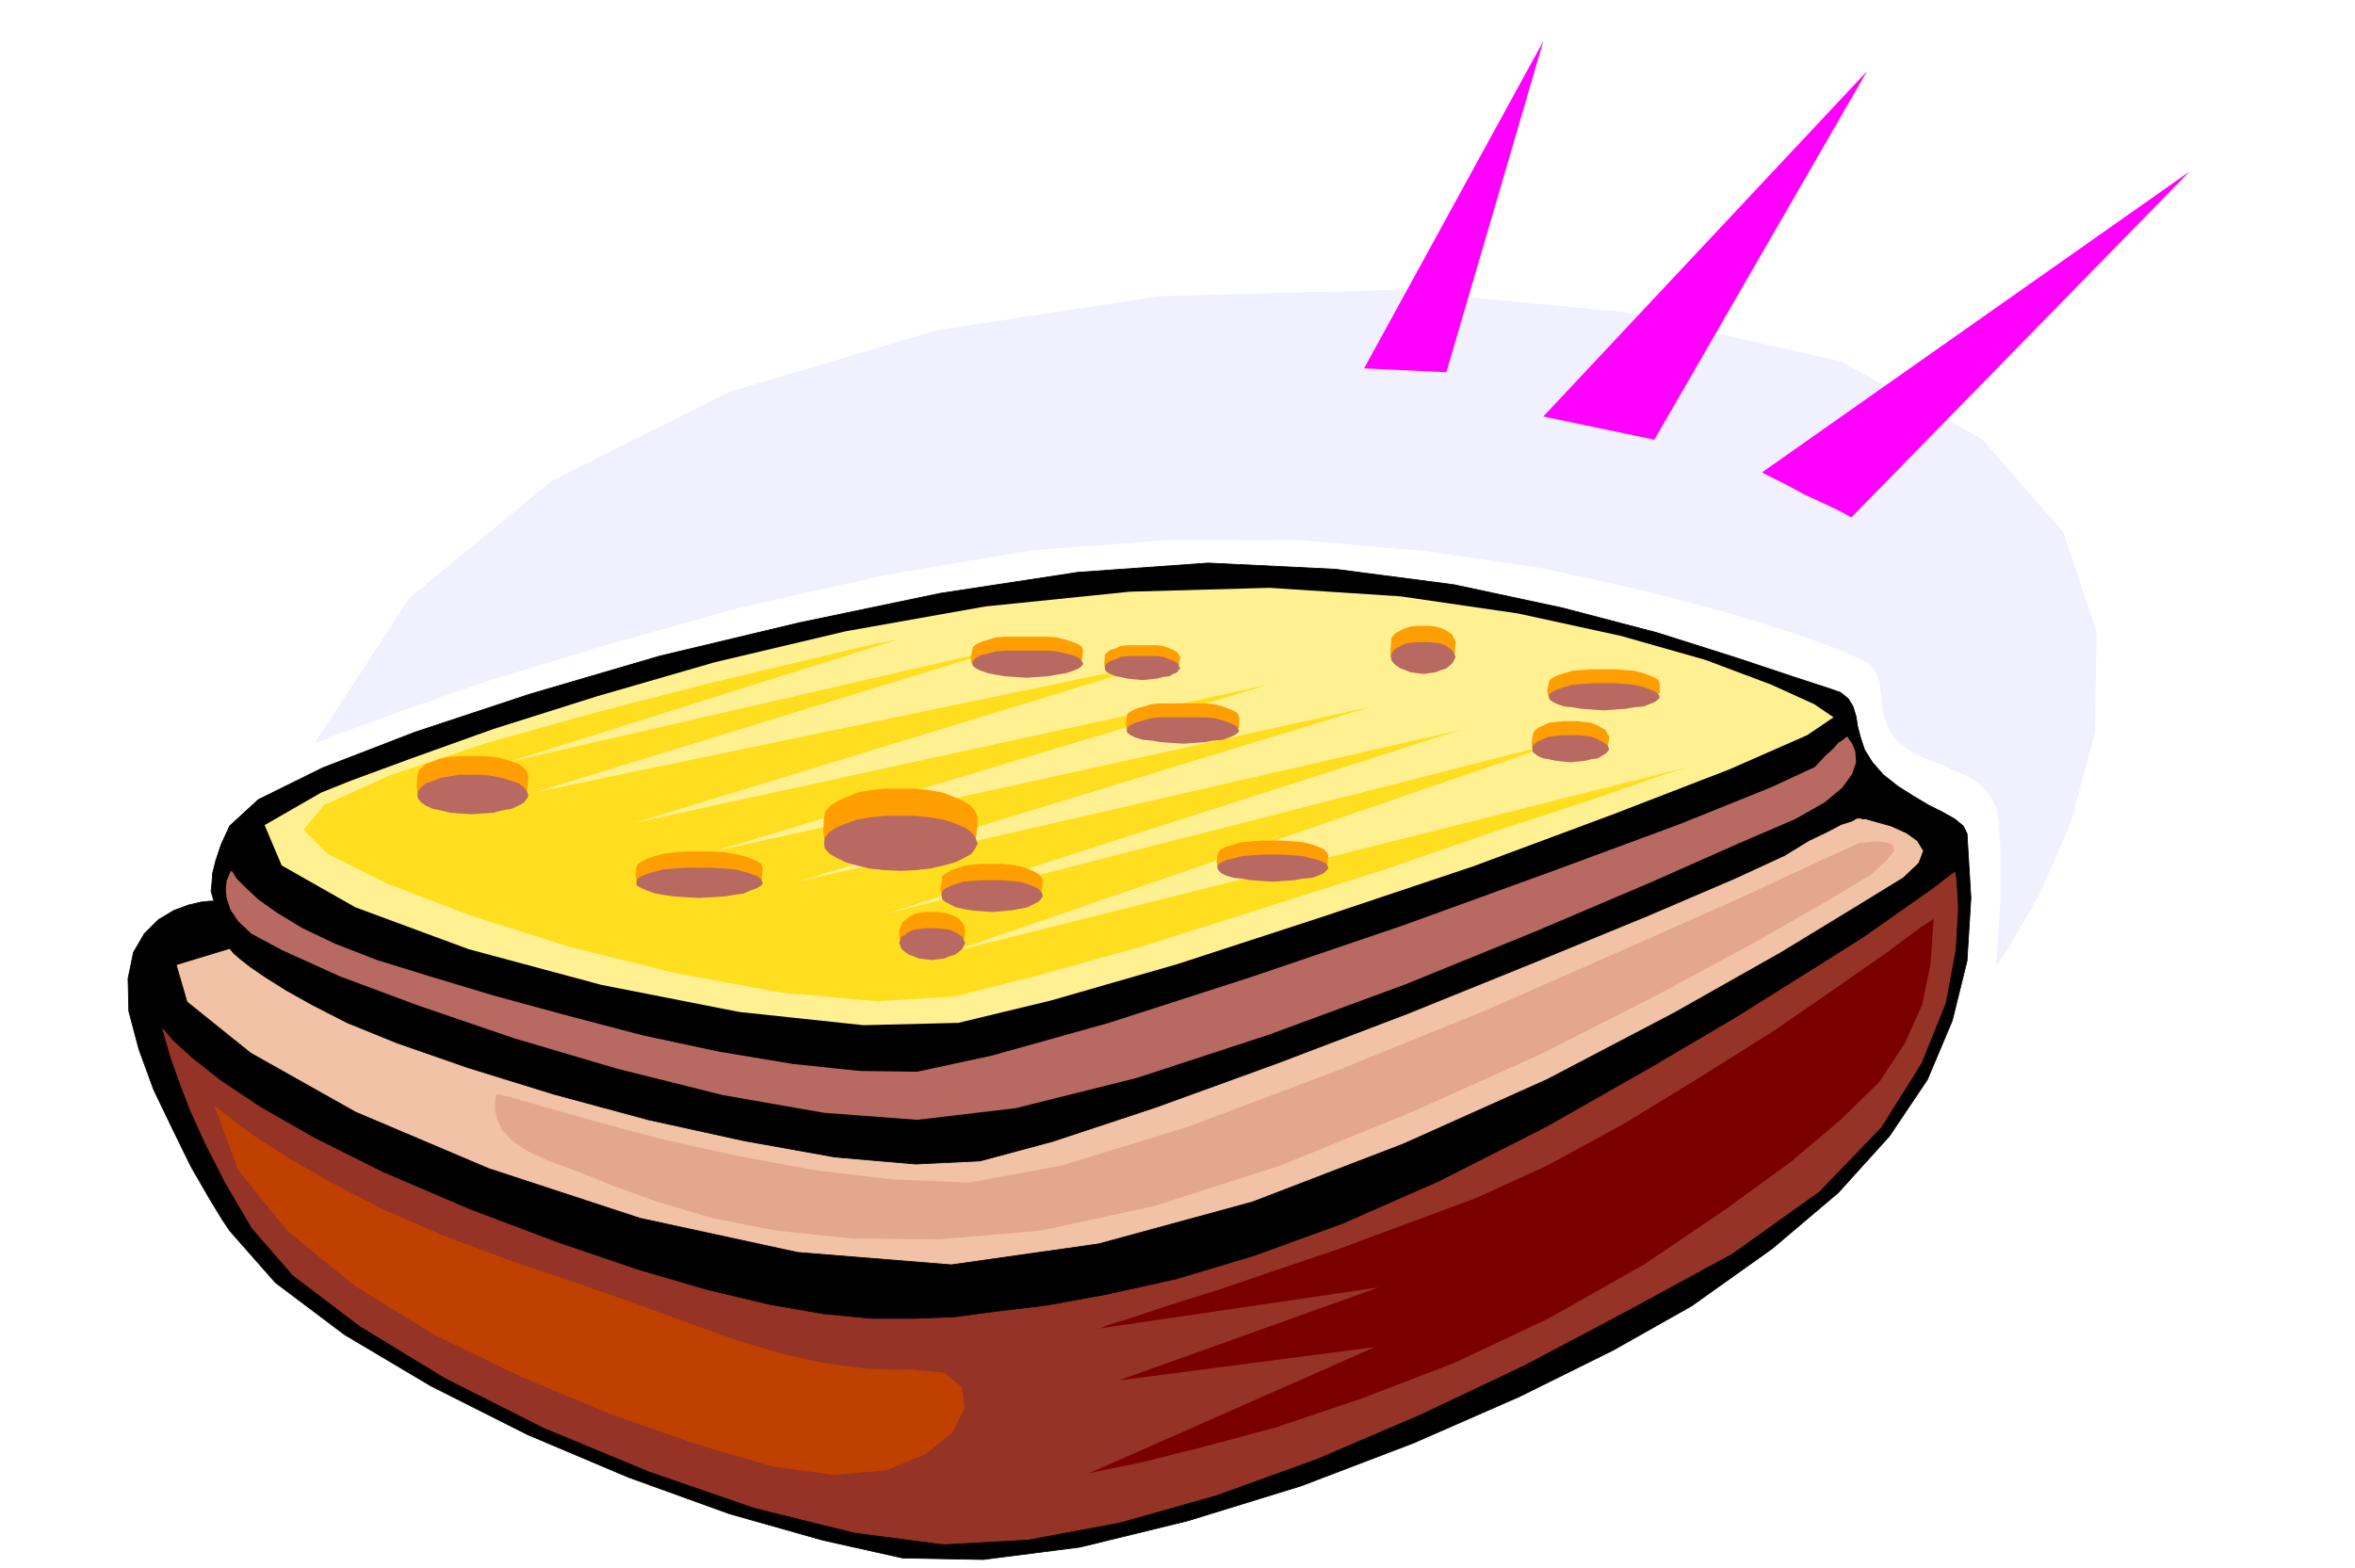 <svg xmlns="http://www.w3.org/2000/svg" fill-rule="evenodd" height="326.653" preserveAspectRatio="none" stroke-linecap="round" viewBox="0 0 3035 2022" width="490.455"><style>.pen0{stroke:#000;stroke-width:1;stroke-linejoin:round}.pen1{stroke:none}.brush3{fill:#b86961}.brush10{fill:#ff9e00}</style><path class="pen0" style="fill:#000" d="m296 1587 59 67 89 67 111 66 125 63 130 55 130 47 120 34 103 23 104 2 125-16 139-34 146-45 144-55 137-60 121-60 101-57 104-74 85-72 66-73 49-73 32-76 19-77 5-81-5-83-5-10-11-9-16-9-18-9-20-12-19-12-19-15-14-16-10-16-5-15-4-15-2-13-4-13-6-10-10-8-14-5-46-15-75-25-101-32-122-32-140-30-153-20-164-8-168 12-177 27-182 38-180 43-167 49-148 49-119 46-83 41-37 34-11 24-7 21-4 16-1 14-1 9 2 7 1 4 1 2h-5l-11 1-17 4-19 7-20 12-18 18-14 24-7 34 1 42 13 49 19 52 25 52 23 47 23 40 17 28 10 15z"/><path class="pen1" style="fill:#fff091" d="m414 1022 40-16 76-28 106-38 133-42 152-44 169-40 180-32 186-19 180-5 169 11 151 22 133 29 109 31 85 32 55 25 25 17-34 23-100 44-150 58-180 67-194 65-187 61-163 47-120 29-122 3-160-17-178-35-171-46-146-54-95-54-22-52 73-42z"/><path class="pen1 brush3" d="m299 1123 1 2 5 8 11 11 17 16 24 17 33 20 42 20 54 21 68 21 83 25 92 25 99 26 98 21 96 16 86 9 74 1 97-21 150-42 183-59 197-67 190-69 165-61 119-48 56-26 13-14 11-10 6-7 6-4 5-4h1l1 2 5 7 4 10 1 14-5 15-13 18-23 19-37 21-72 31-115 51-148 63-167 68-176 65-171 56-156 39-127 15-120-9-131-23-136-34-132-39-123-42-102-38-75-34-39-21-17-16-10-15-5-15-1-11 1-11 3-7 2-5 2-1z"/><path class="pen0" style="fill:#f2c2a6" d="m296 1223 1 1 4 5 8 7 14 11 19 13 27 17 34 19 45 23 64 26 92 32 110 34 122 33 123 27 117 21 104 9 83-4 93-25 133-44 157-57 168-64 163-66 146-60 112-48 65-30 31-19 25-12 17-9 13-4 7-4h6l1 1h5l14 4 18 5 20 9 14 10 8 13-6 16-20 19-57 35-100 61-138 78-164 86-185 83-195 75-198 54-190 27-198-16-203-44-195-64-172-73-135-76-82-66-14-48 69-21z"/><path class="pen0" style="fill:#943326" d="m209 1324 3 4 12 14 23 21 38 30 51 34 70 40 88 44 112 48 114 43 103 35 89 26 80 19 69 12 62 6h55l52-2 53-7 66-8 77-14 90-20 100-30 113-41 125-55 138-70 132-75 112-66 91-57 73-46 54-38 37-26 22-17 7-5 2 12 2 36-3 54-13 69-31 77-52 83-80 83-112 80-134 73-134 71-135 64-133 57-130 47-124 35-118 22-109 6-115-15-129-32-136-47-135-56-127-64-110-67-87-66-53-61-34-58-26-51-20-44-14-37-11-31-6-21-4-14v-4z"/><path class="pen1" style="fill:#7a0000" d="m2492 1185-17 11-43 32-66 46-81 56-94 59-98 60-99 54-92 42-89 33-86 32-83 28-73 25-64 20-48 16-32 10-10 4 360-53-335 120 330-43-369 163 17-4 50-10 76-19 97-26 110-37 120-46 123-58 122-69 105-71 84-61 65-55 50-49 33-50 22-49 11-53 4-58z"/><path class="pen1" style="fill:#ffde1f" d="m1159 824-35 7-88 21-126 30-143 37-143 40-122 41-84 38-27 32 31 31 76 38 107 41 129 41 137 34 136 25 123 11 100-6 103-26 137-38 155-49 160-51 148-51 125-41 86-30 32-10-955 240 796-274-877 224 743-238-855 196 740-226-849 187 715-215-816 178 677-207-807 168 609-187-643 148 505-159z"/><path class="pen1" style="fill:#bf4000" d="m276 1425 6 5 19 15 30 22 44 28 54 31 66 34 76 33 88 33 86 29 77 27 68 25 62 22 57 17 55 12 54 7 55 1 44 4 23 19 3 27-15 31-35 28-51 21-67 6-80-11-98-29-109-38-115-48-112-54-104-64-87-71-63-78-31-84z"/><path class="pen1" style="fill:#e3a68f" d="m2392 1089-40 18-105 49-153 68-182 80-195 79-186 70-163 50-119 22-97-4-102-12-102-19-95-21-86-23-67-19-45-13-15-3-1 3-1 7v10l3 13 6 13 13 14 19 13 28 13 36 13 47 19 58 21 71 21 82 16 98 10 112 1 130-11 147-32 162-52 167-68 165-74 150-76 128-69 96-55 55-33 21-19 9-12-2-8-8-3-13-1-12 1-10 1-4 2z"/><path class="pen1 brush10" d="M1161 1017h19l18 2 17 3 15 6 12 5 9 6 6 7 3 8-1 16-1 10-5 4-8 2-13-1-17-1-24 1-30 6-31 5-24 4-18 2-12-1-9-6-4-9-2-14 1-18 2-8 6-7 9-6 12-5 14-6 17-3 18-2h21z"/><path class="pen1 brush3" d="M1161 1052h19l19 2 17 3 15 5 12 5 9 6 5 7 3 8-3 6-5 7-9 5-12 6-15 4-17 4-19 2-19 1-21-1-19-2-17-4-14-4-12-6-9-5-6-7-1-6 1-8 6-7 9-6 12-5 14-5 17-3 19-2h21z"/><path class="pen1 brush10" d="M608 975h14l14 1 11 2 12 4 9 3 7 5 4 5 2 6-1 12-1 7-4 3-5 1-10-1h-30l-22 4-23 3-17 3-13 1h-8l-6-4-3-6-1-10 1-13 1-6 4-5 6-5 9-3 10-4 12-2 13-1h15z"/><path class="pen1 brush3" d="M608 999h14l14 2 11 2 12 4 9 3 7 5 4 5 2 6-2 4-4 5-7 4-9 4-12 2-11 3-14 1-14 1-15-1-13-1-12-3-10-2-9-4-6-4-4-5-1-4 1-6 4-5 6-5 9-3 10-4 12-2 13-2h15z"/><path class="pen1 brush10" d="M901 1098h16l16 1 13 2 13 3 9 3 8 4 5 3 2 5-1 9v6l-4 2-6 1-11-1h-35l-25 4-26 2-20 2-15 1h-9l-7-3-3-5-2-8 1-10 2-5 5-3 7-4 10-3 11-3 14-2 15-1h17z"/><path class="pen1 brush3" d="M901 1119h16l16 1 13 1 13 3 9 3 8 3 5 4 2 5-2 3-5 3-8 3-9 4-13 2-13 2-16 1-16 1-17-1-15-1-14-2-11-2-11-4-7-3-5-3-1-3 1-5 5-4 7-3 11-3 11-3 14-1 15-1h17z"/><path class="pen1 brush10" d="M2067 863h14l14 1 11 1 12 3 8 3 7 3 4 3 2 4v13l-4 2-5 2-10-1h-31l-22 3-24 2-17 2-13 1h-9l-6-3-3-5-1-7 2-9 1-4 4-3 6-3 9-3 10-3 12-1 14-1h15z"/><path class="pen1 brush3" d="M2067 881h14l14 1 11 1 12 3 8 3 7 3 4 3 2 4-2 3-4 3-7 3-8 3-12 1-11 2-14 1-14 1-15-1-14-1-12-2-10-1-9-3-6-3-4-3-1-3 1-4 4-3 6-3 9-3 10-3 12-1 14-1h15z"/><path class="pen1 brush10" d="M1641 1084h13l14 1 11 1 12 3 8 3 7 3 4 4 2 4-1 7v5l-4 2-5 1-10-1h-30l-21 4-24 2-17 2-13 1h-9l-6-3-3-4-1-7 1-9 1-4 4-4 6-3 10-3 10-3 12-1 14-1h15z"/><path class="pen1 brush3" d="M1641 1102h13l14 1 11 1 12 3 8 2 7 3 4 3 2 4-2 3-4 4-7 3-8 3-12 1-11 2-14 1-13 1-15-1-14-1-12-2-10-1-10-3-6-3-4-4-1-3 1-4 4-3 6-3 10-2 10-3 12-1 14-1h15z"/><path class="pen1 brush10" d="M2024 930h9l9 1 8 1 8 3 5 3 6 3 2 4 3 5-1 7-1 5-3 2-3 1-7-1h-20l-15 3-16 2-12 2-9 1h-6l-5-3-1-4-1-6 1-9 1-5 3-4 4-3 7-3 6-3 9-1 9-1h10z"/><path class="pen1 brush3" d="M2024 948h9l10 1 8 1 8 3 5 3 5 3 3 3 2 4-2 3-3 3-5 3-5 3-8 1-8 2-10 1-9 1-10-1-9-1-9-2-7-1-7-3-4-3-3-3v-7l3-3 4-3 7-3 7-3 9-1 9-1h10z"/><path class="pen1 brush10" d="M1323 821h28l11 1 12 3 9 3 7 3 4 3 2 5-1 8-1 5-4 1-5 1-10-1h-13l-18 1-21 4-23 1-17 2-13 1h-9l-6-3-3-4-1-7 2-9 1-5 4-3 6-3 9-3 10-3 12-1h28z"/><path class="pen1 brush3" d="M1323 839h28l11 1 12 3 9 2 7 3 4 4 2 4-2 3-4 3-7 3-9 3-12 2-11 2-14 1-14 1-15-1-13-1-12-2-10-2-9-3-6-3-4-3-1-3 1-4 4-4 6-3 9-2 10-3 12-1h28z"/><path class="pen1 brush10" d="M1525 907h28l11 1 12 3 8 3 7 3 4 3 2 5v13l-4 2-5 1-10-1h-13l-18 1-22 4-24 1-17 2h-22l-7-3-3-4-1-7 1-9 1-5 5-3 6-3 10-3 10-3 12-1h29z"/><path class="pen1 brush3" d="M1525 925h28l11 1 12 3 8 3 7 3 4 3 2 5-2 2-4 3-7 3-8 3-12 1-11 2-14 1-14 1-15-1-14-1-12-2-11-1-10-3-6-3-4-3-1-2 1-5 4-3 6-3 10-3 11-3 12-1h29z"/><path class="pen1 brush10" d="M1473 832h18l8 1 8 3 5 2 5 3 2 3 2 3-1 6v4l-3 2-3 1-6-1h-21l-14 4-17 1-12 2-9 1h-5l-5-3-1-3-1-6 1-8v-3l3-3 4-3 7-2 6-3 9-1h20z"/><path class="pen1 brush3" d="M1473 846h18l8 1 8 3 5 2 5 3 2 3 2 4-2 2-2 3-5 2-5 3-8 1-8 2-9 1-9 1-11-1-9-1-9-2-6-1-7-3-4-2-3-3v-6l3-3 4-3 7-2 6-3 9-1h20z"/><path class="pen1 brush10" d="M1279 1114h12l12 1 11 2 10 3 7 3 7 4 3 3 3 5-1 9-1 6-3 2-5 1-9-1h-27l-19 4-22 3-16 3-12 1h-8l-6-3-2-5-1-9 2-11v-5l4-3 6-4 8-3 9-3 11-2 12-1h15z"/><path class="pen1 brush3" d="M1279 1135h12l12 1 11 1 10 3 8 3 6 3 4 4 2 5-2 4-4 4-6 3-8 4-10 2-11 2-12 1-12 1-15-1-12-1-11-2-9-2-8-4-6-3-4-4v-9l4-4 6-3 8-3 9-3 11-1 12-1h15z"/><path class="pen1 brush10" d="M1201 1176h8l8 1 7 2 7 3 5 3 4 4 2 4 2 6-1 9-1 6-2 2-3 1-6-1h-18l-12 4-13 2-10 2-8 1h-5l-4-3-1-5-1-8v-10l4-10 9-7 6-3 7-2 7-1h9z"/><path class="pen1 brush3" d="M1201 1197h8l8 1 7 1 7 3 5 3 4 3 2 4 2 4-2 4-2 4-4 3-5 4-7 2-7 3-8 1-8 1-9-1-8-1-7-3-6-2-9-7-3-8 3-8 9-6 6-3 7-1 8-1h9z"/><path class="pen1 brush10" d="M1835 807h7l8 1 7 2 7 3 8 6 4 9-1 9v6l-2 2-3 1-6-1h-17l-12 4-14 3-10 3h-13l-4-3-2-5v-9l1-10v-5l3-4 3-3 6-3 6-3 7-2 8-1h9z"/><path class="pen1 brush3" d="M1835 828h7l8 1 7 1 7 3 8 6 4 8-4 8-8 7-7 2-7 3-8 1-7 1-9-1-8-1-7-3-6-2-6-4-3-3-3-4v-8l3-4 3-3 6-3 6-3 7-1 8-1h9z"/><path class="pen1" style="fill:#f0f0ff" d="m405 959 27-11 79-29 118-41 151-46 172-48 186-42 188-32 183-14 171 1 161 14 148 22 131 29 110 29 87 27 59 22 30 14 9 8 5 11 3 13 2 15 1 14 4 15 6 14 12 15 15 10 18 9 19 7 19 9 17 7 16 11 12 13 9 17 3 21 2 30v68l-2 31-2 28-1 19v7l16-25 38-65 42-96 31-116 2-129-43-129-105-120-182-100-283-64-297-28-298 8-287 44-266 79-230 115-183 151-123 188z"/><path class="pen1" d="m1989 537 417-445-274 475-143-30zm282 72 551-388-436 446-6-3-13-7-19-9-22-10-22-12-18-9-12-6-3-2zm-513-134 231-422-125 427-106-5z" style="fill:#f0f"/></svg>
